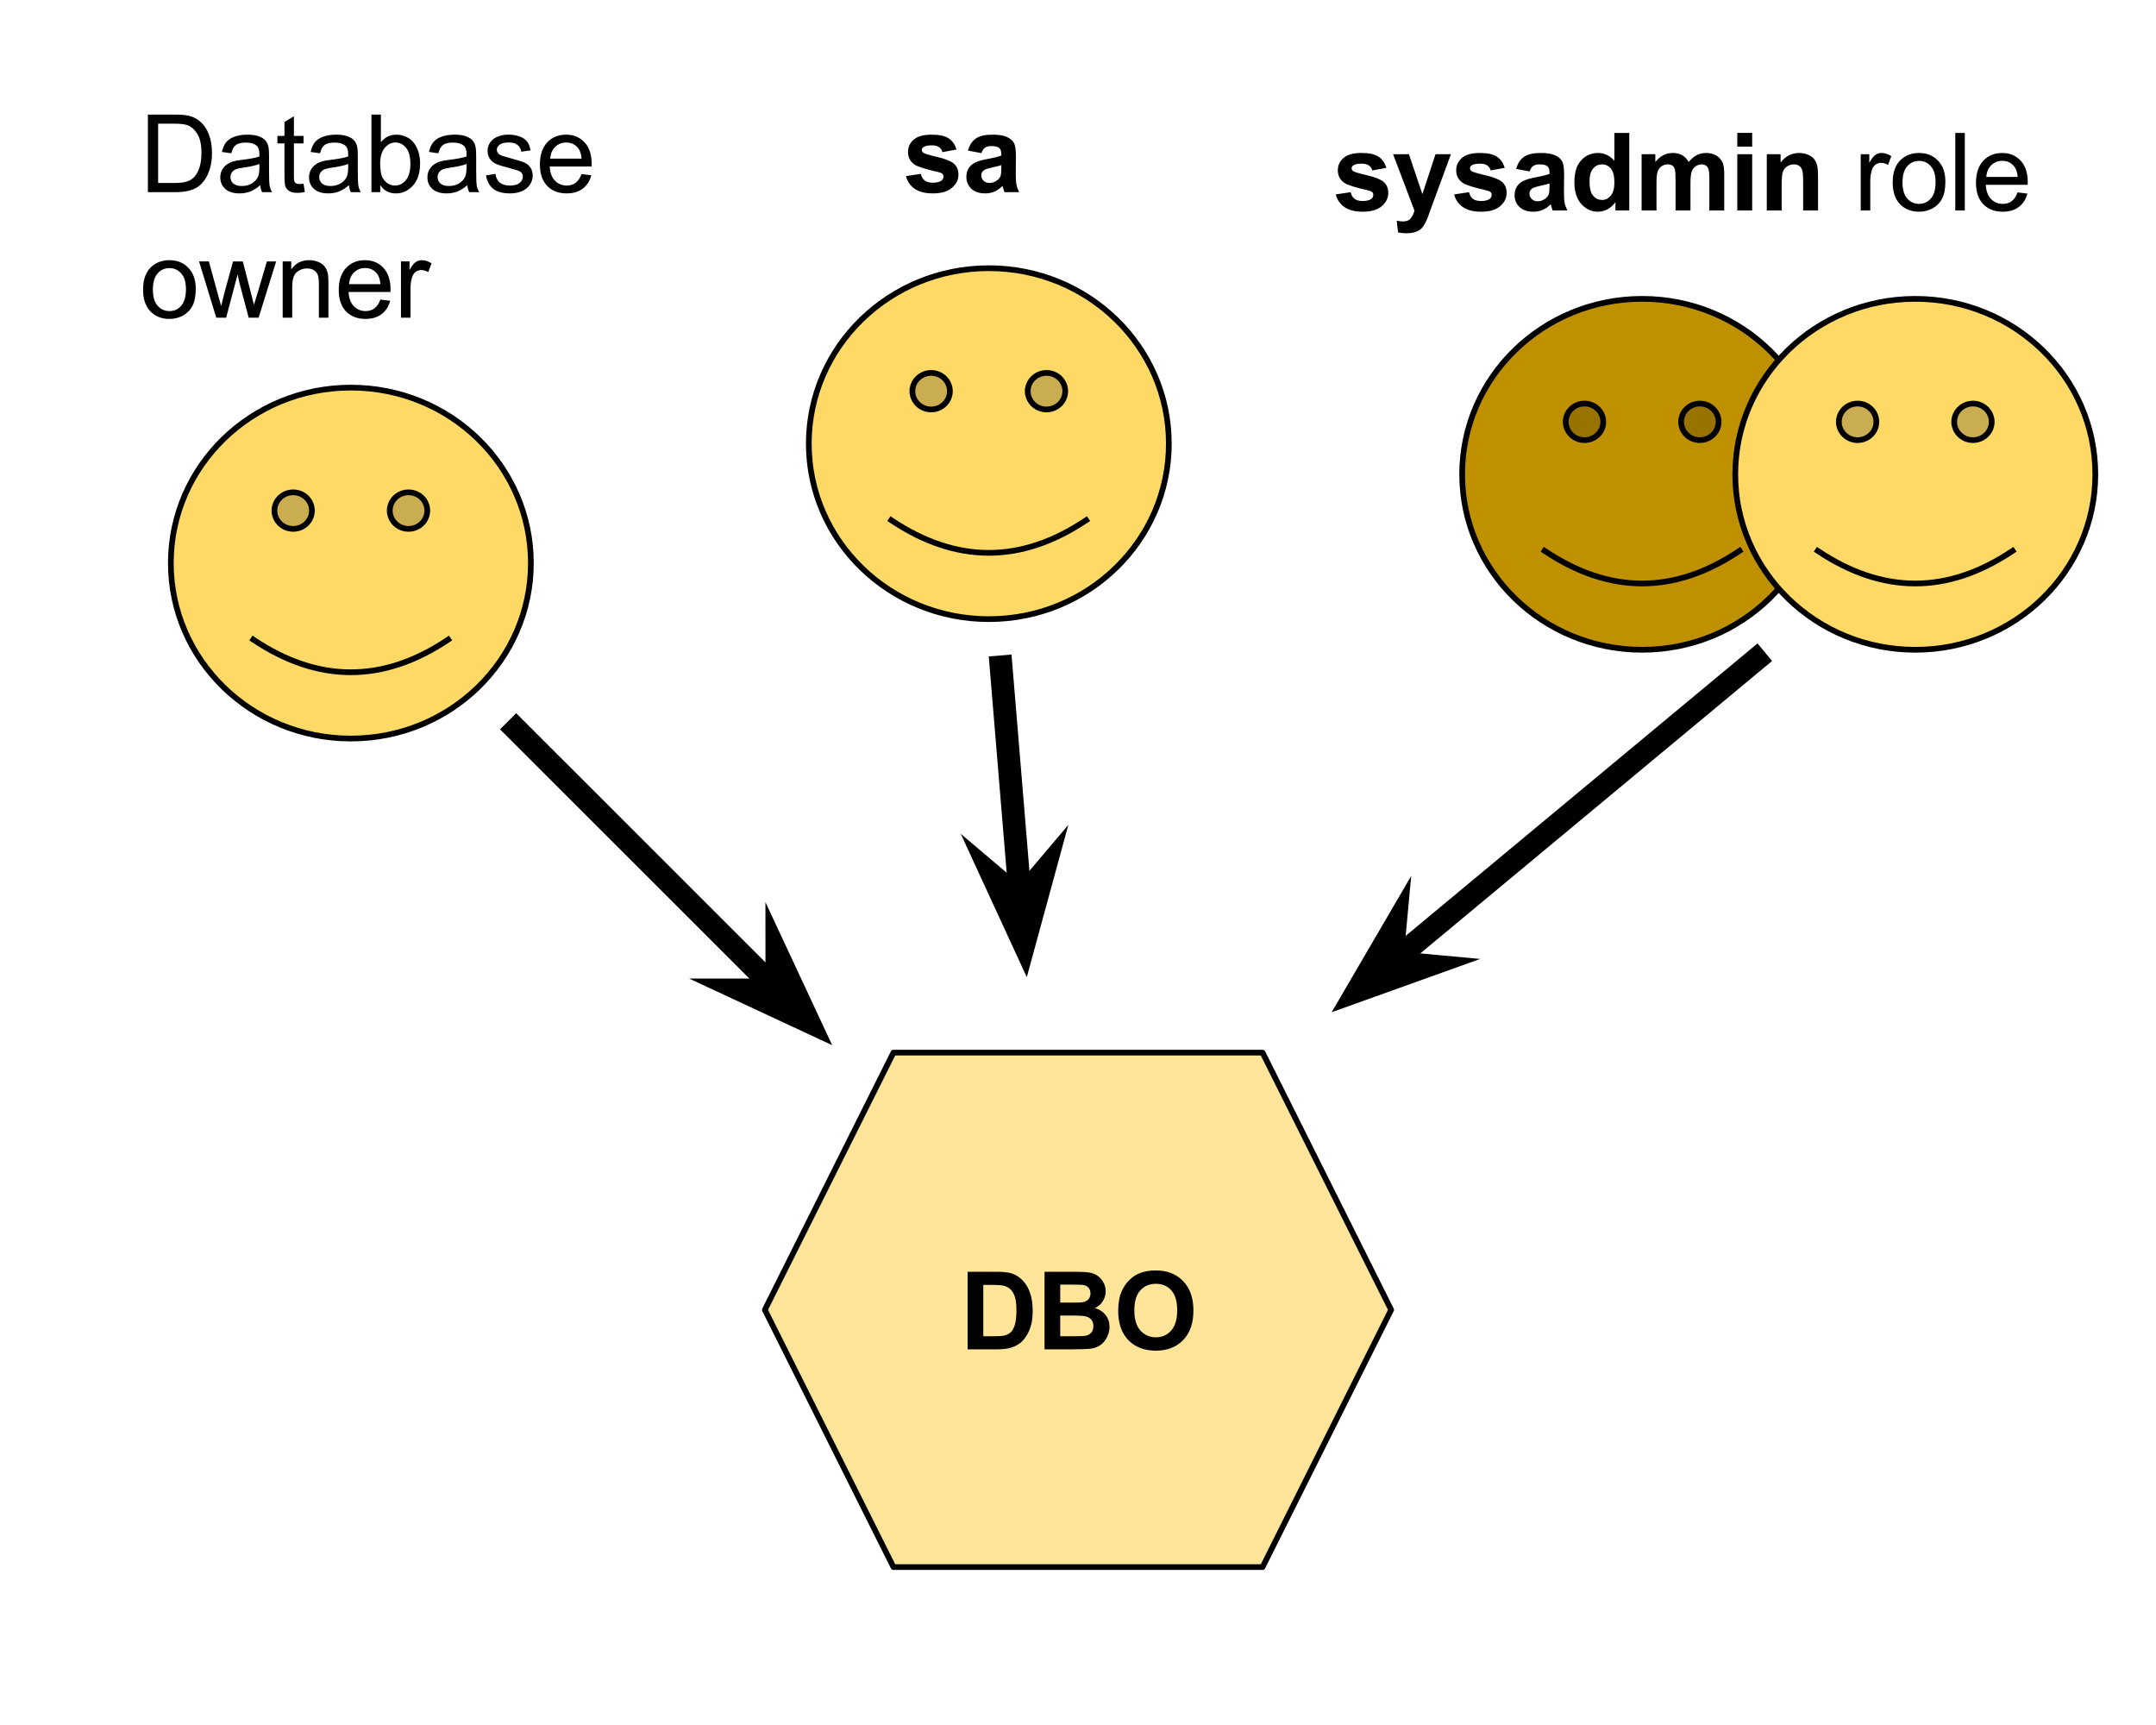 <?xml version="1.0" standalone="yes"?>

<svg version="1.1" viewBox="0.0 0.0 377.953 302.362" fill="none" stroke="none" stroke-linecap="square" stroke-miterlimit="10" xmlns="http://www.w3.org/2000/svg" xmlns:xlink="http://www.w3.org/1999/xlink"><clipPath id="p.0"><path d="m0 0l377.953 0l0 302.362l-377.953 0l0 -302.362z" clip-rule="nonzero"></path></clipPath><g clip-path="url(#p.0)"><path fill="#000000" fill-opacity="0.0" d="m0 0l377.953 0l0 302.362l-377.953 0z" fill-rule="evenodd"></path><path fill="#ffe599" d="m134.079 229.593l22.543 -45.087l64.709 0l22.543 45.087l-22.543 45.087l-64.709 0z" fill-rule="evenodd"></path><path stroke="#000000" stroke-width="1.0" stroke-linejoin="round" stroke-linecap="butt" d="m134.079 229.593l22.543 -45.087l64.709 0l22.543 45.087l-22.543 45.087l-64.709 0z" fill-rule="evenodd"></path><path fill="#000000" d="m169.623 222.919l5.016 0q1.703 0 2.594 0.25q1.188 0.359 2.047 1.266q0.859 0.891 1.297 2.203q0.453 1.297 0.453 3.203q0 1.688 -0.422 2.891q-0.516 1.484 -1.453 2.406q-0.719 0.703 -1.938 1.094q-0.906 0.281 -2.422 0.281l-5.172 0l0 -13.594zm2.75 2.297l0 9.0l2.047 0q1.141 0 1.656 -0.125q0.672 -0.172 1.109 -0.562q0.438 -0.406 0.719 -1.312q0.281 -0.922 0.281 -2.5q0 -1.578 -0.281 -2.422q-0.281 -0.844 -0.781 -1.312q-0.5 -0.469 -1.266 -0.641q-0.578 -0.125 -2.25 -0.125l-1.234 0zm10.739 -2.297l5.438 0q1.609 0 2.406 0.141q0.797 0.125 1.422 0.547q0.625 0.422 1.031 1.141q0.422 0.703 0.422 1.594q0 0.953 -0.516 1.75q-0.5 0.797 -1.391 1.188q1.25 0.375 1.906 1.25q0.672 0.859 0.672 2.047q0 0.922 -0.438 1.797q-0.422 0.875 -1.172 1.406q-0.75 0.516 -1.844 0.641q-0.688 0.078 -3.312 0.094l-4.625 0l0 -13.594zm2.75 2.25l0 3.156l1.797 0q1.609 0 2.0 -0.047q0.703 -0.094 1.094 -0.484q0.406 -0.406 0.406 -1.062q0 -0.641 -0.344 -1.031q-0.344 -0.391 -1.031 -0.484q-0.406 -0.047 -2.344 -0.047l-1.578 0zm0 5.422l0 3.625l2.547 0q1.484 0 1.875 -0.078q0.609 -0.109 1.0 -0.531q0.391 -0.438 0.391 -1.172q0 -0.609 -0.297 -1.031q-0.297 -0.422 -0.859 -0.609q-0.562 -0.203 -2.438 -0.203l-2.219 0zm10.16 -0.797q0 -2.078 0.625 -3.484q0.453 -1.047 1.25 -1.859q0.812 -0.828 1.766 -1.234q1.281 -0.531 2.938 -0.531q3.0 0 4.797 1.859q1.812 1.859 1.812 5.188q0 3.297 -1.797 5.156q-1.781 1.859 -4.781 1.859q-3.031 0 -4.828 -1.844q-1.781 -1.859 -1.781 -5.109zm2.828 -0.094q0 2.312 1.062 3.516q1.078 1.188 2.719 1.188q1.641 0 2.688 -1.188q1.047 -1.188 1.047 -3.547q0 -2.344 -1.031 -3.484q-1.016 -1.156 -2.703 -1.156q-1.703 0 -2.75 1.172q-1.031 1.156 -1.031 3.5z" fill-rule="nonzero"></path><path fill="#ffd966" d="m29.948 98.698l0 0c0 -16.986 14.129 -30.756 31.559 -30.756c17.43 0 31.559 13.77 31.559 30.756c0 16.986 -14.129 30.756 -31.559 30.756c-17.43 0 -31.559 -13.77 -31.559 -30.756z" fill-rule="evenodd"></path><path fill="#cbad51" d="m48.109 89.5c0 -1.769 1.472 -3.204 3.287 -3.204c1.816 0 3.287 1.434 3.287 3.204c0 1.769 -1.472 3.204 -3.287 3.204c-1.816 0 -3.287 -1.434 -3.287 -3.204m20.221 0c0 -1.769 1.472 -3.204 3.287 -3.204c1.816 0 3.287 1.434 3.287 3.204c0 1.769 -1.472 3.204 -3.287 3.204c-1.816 0 -3.287 -1.434 -3.287 -3.204" fill-rule="evenodd"></path><path fill="#000000" fill-opacity="0.0" d="m44.401 112.111q17.105 11.449 34.17 0" fill-rule="evenodd"></path><path fill="#000000" fill-opacity="0.0" d="m29.948 98.698l0 0c0 -16.986 14.129 -30.756 31.559 -30.756c17.43 0 31.559 13.77 31.559 30.756c0 16.986 -14.129 30.756 -31.559 30.756c-17.43 0 -31.559 -13.77 -31.559 -30.756z" fill-rule="evenodd"></path><path stroke="#000000" stroke-width="1.0" stroke-linejoin="round" stroke-linecap="butt" d="m48.109 89.5c0 -1.769 1.472 -3.204 3.287 -3.204c1.816 0 3.287 1.434 3.287 3.204c0 1.769 -1.472 3.204 -3.287 3.204c-1.816 0 -3.287 -1.434 -3.287 -3.204m20.221 0c0 -1.769 1.472 -3.204 3.287 -3.204c1.816 0 3.287 1.434 3.287 3.204c0 1.769 -1.472 3.204 -3.287 3.204c-1.816 0 -3.287 -1.434 -3.287 -3.204" fill-rule="evenodd"></path><path stroke="#000000" stroke-width="1.0" stroke-linejoin="round" stroke-linecap="butt" d="m44.401 112.111q17.105 11.449 34.17 0" fill-rule="evenodd"></path><path stroke="#000000" stroke-width="1.0" stroke-linejoin="round" stroke-linecap="butt" d="m29.948 98.698l0 0c0 -16.986 14.129 -30.756 31.559 -30.756c17.43 0 31.559 13.77 31.559 30.756c0 16.986 -14.129 30.756 -31.559 30.756c-17.43 0 -31.559 -13.77 -31.559 -30.756z" fill-rule="evenodd"></path><path fill="#000000" fill-opacity="0.0" d="m15.457 6.761l102.079 0l0 23.496l-102.079 0z" fill-rule="evenodd"></path><path fill="#000000" d="m25.925 33.681l0 -13.594l4.688 0q1.578 0 2.422 0.188q1.156 0.266 1.984 0.969q1.078 0.922 1.609 2.344q0.531 1.406 0.531 3.219q0 1.547 -0.359 2.75q-0.359 1.188 -0.922 1.984q-0.562 0.781 -1.234 1.234q-0.672 0.438 -1.625 0.672q-0.953 0.234 -2.187 0.234l-4.906 0zm1.797 -1.609l2.906 0q1.344 0 2.109 -0.25q0.766 -0.25 1.219 -0.703q0.641 -0.641 1.0 -1.719q0.359 -1.078 0.359 -2.625q0 -2.125 -0.703 -3.266q-0.703 -1.156 -1.703 -1.547q-0.719 -0.281 -2.328 -0.281l-2.859 0l0 10.391zm17.895 0.391q-0.938 0.797 -1.797 1.125q-0.859 0.312 -1.844 0.312q-1.609 0 -2.484 -0.781q-0.875 -0.797 -0.875 -2.031q0 -0.734 0.328 -1.328q0.328 -0.594 0.859 -0.953q0.531 -0.359 1.203 -0.547q0.5 -0.141 1.484 -0.25q2.031 -0.25 2.984 -0.578q0 -0.344 0 -0.438q0 -1.016 -0.469 -1.438q-0.641 -0.562 -1.906 -0.562q-1.172 0 -1.734 0.406q-0.562 0.406 -0.828 1.469l-1.641 -0.234q0.234 -1.047 0.734 -1.688q0.516 -0.641 1.469 -0.984q0.969 -0.359 2.25 -0.359q1.266 0 2.047 0.297q0.781 0.297 1.156 0.75q0.375 0.453 0.516 1.141q0.094 0.422 0.094 1.531l0 2.234q0 2.328 0.094 2.953q0.109 0.609 0.438 1.172l-1.75 0q-0.266 -0.516 -0.328 -1.219zm-0.141 -3.719q-0.906 0.359 -2.734 0.625q-1.031 0.141 -1.453 0.328q-0.422 0.188 -0.656 0.547q-0.234 0.359 -0.234 0.797q0 0.672 0.5 1.125q0.516 0.438 1.484 0.438q0.969 0 1.719 -0.422q0.75 -0.438 1.109 -1.156q0.266 -0.578 0.266 -1.672l0 -0.609zm7.735 3.438l0.234 1.484q-0.703 0.141 -1.266 0.141q-0.906 0 -1.406 -0.281q-0.5 -0.297 -0.703 -0.75q-0.203 -0.469 -0.203 -1.984l0 -5.656l-1.234 0l0 -1.312l1.234 0l0 -2.438l1.656 -1.0l0 3.438l1.688 0l0 1.312l-1.688 0l0 5.75q0 0.719 0.078 0.922q0.094 0.203 0.297 0.328q0.203 0.125 0.578 0.125q0.266 0 0.734 -0.078zm7.965 0.281q-0.938 0.797 -1.797 1.125q-0.859 0.312 -1.844 0.312q-1.609 0 -2.484 -0.781q-0.875 -0.797 -0.875 -2.031q0 -0.734 0.328 -1.328q0.328 -0.594 0.859 -0.953q0.531 -0.359 1.203 -0.547q0.5 -0.141 1.484 -0.25q2.031 -0.25 2.984 -0.578q0 -0.344 0 -0.438q0 -1.016 -0.469 -1.438q-0.641 -0.562 -1.906 -0.562q-1.172 0 -1.734 0.406q-0.562 0.406 -0.828 1.469l-1.641 -0.234q0.234 -1.047 0.734 -1.688q0.516 -0.641 1.469 -0.984q0.969 -0.359 2.25 -0.359q1.266 0 2.047 0.297q0.781 0.297 1.156 0.75q0.375 0.453 0.516 1.141q0.094 0.422 0.094 1.531l0 2.234q0 2.328 0.094 2.953q0.109 0.609 0.438 1.172l-1.75 0q-0.266 -0.516 -0.328 -1.219zm-0.141 -3.719q-0.906 0.359 -2.734 0.625q-1.031 0.141 -1.453 0.328q-0.422 0.188 -0.656 0.547q-0.234 0.359 -0.234 0.797q0 0.672 0.5 1.125q0.516 0.438 1.484 0.438q0.969 0 1.719 -0.422q0.75 -0.438 1.109 -1.156q0.266 -0.578 0.266 -1.672l0 -0.609zm5.626 4.938l-1.547 0l0 -13.594l1.656 0l0 4.844q1.062 -1.328 2.703 -1.328q0.906 0 1.719 0.375q0.812 0.359 1.328 1.031q0.531 0.656 0.828 1.594q0.297 0.938 0.297 2.0q0 2.531 -1.25 3.922q-1.25 1.375 -3.0 1.375q-1.75 0 -2.734 -1.453l0 1.234zm-0.016 -5.0q0 1.766 0.469 2.562q0.797 1.281 2.141 1.281q1.094 0 1.891 -0.938q0.797 -0.953 0.797 -2.844q0 -1.922 -0.766 -2.844q-0.766 -0.922 -1.844 -0.922q-1.094 0 -1.891 0.953q-0.797 0.953 -0.797 2.75zm15.282 3.781q-0.938 0.797 -1.797 1.125q-0.859 0.312 -1.844 0.312q-1.609 0 -2.484 -0.781q-0.875 -0.797 -0.875 -2.031q0 -0.734 0.328 -1.328q0.328 -0.594 0.859 -0.953q0.531 -0.359 1.203 -0.547q0.5 -0.141 1.484 -0.25q2.031 -0.25 2.984 -0.578q0 -0.344 0 -0.438q0 -1.016 -0.469 -1.438q-0.641 -0.562 -1.906 -0.562q-1.172 0 -1.734 0.406q-0.562 0.406 -0.828 1.469l-1.641 -0.234q0.234 -1.047 0.734 -1.688q0.516 -0.641 1.469 -0.984q0.969 -0.359 2.25 -0.359q1.266 0 2.047 0.297q0.781 0.297 1.156 0.75q0.375 0.453 0.516 1.141q0.094 0.422 0.094 1.531l0 2.234q0 2.328 0.094 2.953q0.109 0.609 0.438 1.172l-1.75 0q-0.266 -0.516 -0.328 -1.219zm-0.141 -3.719q-0.906 0.359 -2.734 0.625q-1.031 0.141 -1.453 0.328q-0.422 0.188 -0.656 0.547q-0.234 0.359 -0.234 0.797q0 0.672 0.5 1.125q0.516 0.438 1.484 0.438q0.969 0 1.719 -0.422q0.75 -0.438 1.109 -1.156q0.266 -0.578 0.266 -1.672l0 -0.609zm3.407 2.0l1.656 -0.266q0.141 1.0 0.766 1.531q0.641 0.516 1.781 0.516q1.156 0 1.703 -0.469q0.562 -0.469 0.562 -1.094q0 -0.562 -0.484 -0.891q-0.344 -0.219 -1.703 -0.562q-1.844 -0.469 -2.562 -0.797q-0.703 -0.344 -1.078 -0.938q-0.359 -0.609 -0.359 -1.328q0 -0.656 0.297 -1.219q0.312 -0.562 0.828 -0.938q0.391 -0.281 1.062 -0.484q0.672 -0.203 1.438 -0.203q1.172 0 2.047 0.344q0.875 0.328 1.281 0.906q0.422 0.562 0.578 1.516l-1.625 0.219q-0.109 -0.75 -0.656 -1.172q-0.531 -0.438 -1.5 -0.438q-1.156 0 -1.641 0.391q-0.484 0.375 -0.484 0.875q0 0.328 0.203 0.594q0.203 0.266 0.641 0.438q0.25 0.094 1.469 0.438q1.766 0.469 2.469 0.766q0.703 0.297 1.094 0.875q0.406 0.578 0.406 1.438q0 0.828 -0.484 1.578q-0.484 0.734 -1.406 1.141q-0.922 0.391 -2.078 0.391q-1.922 0 -2.938 -0.797q-1.0 -0.797 -1.281 -2.359zm16.75 -0.234l1.719 0.219q-0.406 1.5 -1.516 2.344q-1.094 0.828 -2.812 0.828q-2.156 0 -3.422 -1.328q-1.266 -1.328 -1.266 -3.734q0 -2.484 1.266 -3.859q1.281 -1.375 3.328 -1.375q1.984 0 3.234 1.344q1.25 1.344 1.25 3.797q0 0.141 -0.016 0.438l-7.344 0q0.094 1.625 0.922 2.484q0.828 0.859 2.062 0.859q0.906 0 1.547 -0.469q0.656 -0.484 1.047 -1.547zm-5.484 -2.703l5.5 0q-0.109 -1.234 -0.625 -1.859q-0.797 -0.969 -2.078 -0.969q-1.141 0 -1.938 0.781q-0.781 0.766 -0.859 2.047z" fill-rule="nonzero"></path><path fill="#000000" d="m25.082 50.759q0 -2.734 1.531 -4.062q1.266 -1.094 3.094 -1.094q2.031 0 3.312 1.344q1.297 1.328 1.297 3.672q0 1.906 -0.578 3.0q-0.562 1.078 -1.656 1.688q-1.078 0.594 -2.375 0.594q-2.062 0 -3.344 -1.328q-1.281 -1.328 -1.281 -3.812zm1.719 0q0 1.891 0.828 2.828q0.828 0.938 2.078 0.938q1.25 0 2.062 -0.938q0.828 -0.953 0.828 -2.891q0 -1.828 -0.828 -2.766q-0.828 -0.938 -2.062 -0.938q-1.25 0 -2.078 0.938q-0.828 0.938 -0.828 2.828zm11.11 4.922l-3.016 -9.859l1.719 0l1.562 5.688l0.594 2.125q0.031 -0.156 0.5 -2.031l1.578 -5.781l1.719 0l1.469 5.719l0.484 1.891l0.578 -1.906l1.688 -5.703l1.625 0l-3.078 9.859l-1.734 0l-1.578 -5.906l-0.375 -1.672l-2.0 7.578l-1.734 0zm11.645 0l0 -9.859l1.5 0l0 1.406q1.094 -1.625 3.141 -1.625q0.891 0 1.641 0.328q0.75 0.312 1.109 0.844q0.375 0.516 0.531 1.219q0.094 0.469 0.094 1.625l0 6.062l-1.672 0l0 -6.0q0 -1.016 -0.203 -1.516q-0.188 -0.516 -0.688 -0.812q-0.5 -0.297 -1.172 -0.297q-1.062 0 -1.844 0.672q-0.766 0.672 -0.766 2.578l0 5.375l-1.672 0zm17.126 -3.172l1.719 0.219q-0.406 1.5 -1.516 2.344q-1.094 0.828 -2.812 0.828q-2.156 0 -3.422 -1.328q-1.266 -1.328 -1.266 -3.734q0 -2.484 1.266 -3.859q1.281 -1.375 3.328 -1.375q1.984 0 3.234 1.344q1.25 1.344 1.25 3.797q0 0.141 -0.016 0.438l-7.344 0q0.094 1.625 0.922 2.484q0.828 0.859 2.063 0.859q0.906 0 1.547 -0.469q0.656 -0.484 1.047 -1.547zm-5.484 -2.703l5.5 0q-0.109 -1.234 -0.625 -1.859q-0.797 -0.969 -2.078 -0.969q-1.141 0 -1.938 0.781q-0.781 0.766 -0.859 2.047zm9.094 5.875l0 -9.859l1.5 0l0 1.5q0.578 -1.047 1.062 -1.375q0.484 -0.344 1.078 -0.344q0.844 0 1.719 0.547l-0.578 1.547q-0.609 -0.359 -1.234 -0.359q-0.547 0 -0.984 0.328q-0.422 0.328 -0.609 0.906q-0.281 0.891 -0.281 1.953l0 5.156l-1.672 0z" fill-rule="nonzero"></path><path fill="#ffd966" d="m141.785 77.766l0 0c0 -16.986 14.129 -30.756 31.559 -30.756c17.43 0 31.559 13.77 31.559 30.756c0 16.986 -14.129 30.756 -31.559 30.756c-17.43 0 -31.559 -13.77 -31.559 -30.756z" fill-rule="evenodd"></path><path fill="#cbad51" d="m159.946 68.568c0 -1.769 1.472 -3.204 3.287 -3.204c1.816 0 3.287 1.434 3.287 3.204c0 1.769 -1.472 3.204 -3.287 3.204c-1.816 0 -3.287 -1.434 -3.287 -3.204m20.221 0c0 -1.769 1.472 -3.204 3.287 -3.204c1.816 0 3.287 1.434 3.287 3.204c0 1.769 -1.472 3.204 -3.287 3.204c-1.816 0 -3.287 -1.434 -3.287 -3.204" fill-rule="evenodd"></path><path fill="#000000" fill-opacity="0.0" d="m156.239 91.179q17.105 11.449 34.17 0" fill-rule="evenodd"></path><path fill="#000000" fill-opacity="0.0" d="m141.785 77.766l0 0c0 -16.986 14.129 -30.756 31.559 -30.756c17.43 0 31.559 13.77 31.559 30.756c0 16.986 -14.129 30.756 -31.559 30.756c-17.43 0 -31.559 -13.77 -31.559 -30.756z" fill-rule="evenodd"></path><path stroke="#000000" stroke-width="1.0" stroke-linejoin="round" stroke-linecap="butt" d="m159.946 68.568c0 -1.769 1.472 -3.204 3.287 -3.204c1.816 0 3.287 1.434 3.287 3.204c0 1.769 -1.472 3.204 -3.287 3.204c-1.816 0 -3.287 -1.434 -3.287 -3.204m20.221 0c0 -1.769 1.472 -3.204 3.287 -3.204c1.816 0 3.287 1.434 3.287 3.204c0 1.769 -1.472 3.204 -3.287 3.204c-1.816 0 -3.287 -1.434 -3.287 -3.204" fill-rule="evenodd"></path><path stroke="#000000" stroke-width="1.0" stroke-linejoin="round" stroke-linecap="butt" d="m156.239 91.179q17.105 11.449 34.17 0" fill-rule="evenodd"></path><path stroke="#000000" stroke-width="1.0" stroke-linejoin="round" stroke-linecap="butt" d="m141.785 77.766l0 0c0 -16.986 14.129 -30.756 31.559 -30.756c17.43 0 31.559 13.77 31.559 30.756c0 16.986 -14.129 30.756 -31.559 30.756c-17.43 0 -31.559 -13.77 -31.559 -30.756z" fill-rule="evenodd"></path><path fill="#000000" fill-opacity="0.0" d="m149.36 6.761l43.465 0l0 37.039l-43.465 0z" fill-rule="evenodd"></path><path fill="#000000" d="m158.813 30.869l2.609 -0.391q0.172 0.75 0.672 1.156q0.516 0.391 1.438 0.391q1.0 0 1.516 -0.375q0.344 -0.266 0.344 -0.703q0 -0.297 -0.188 -0.484q-0.188 -0.188 -0.875 -0.344q-3.141 -0.703 -4.0 -1.266q-1.156 -0.797 -1.156 -2.219q0 -1.281 1.0 -2.156q1.016 -0.875 3.141 -0.875q2.031 0 3.0 0.656q0.984 0.656 1.359 1.953l-2.453 0.453q-0.156 -0.578 -0.609 -0.875q-0.438 -0.312 -1.25 -0.312q-1.031 0 -1.469 0.297q-0.297 0.203 -0.297 0.516q0 0.281 0.25 0.484q0.359 0.25 2.438 0.734q2.078 0.469 2.906 1.156q0.828 0.688 0.828 1.938q0 1.359 -1.141 2.328q-1.125 0.969 -3.344 0.969q-2.016 0 -3.188 -0.812q-1.172 -0.812 -1.531 -2.219zm13.235 -4.031l-2.359 -0.438q0.391 -1.422 1.359 -2.109q0.984 -0.688 2.906 -0.688q1.734 0 2.594 0.422q0.859 0.406 1.203 1.047q0.344 0.625 0.344 2.328l-0.031 3.047q0 1.297 0.125 1.922q0.125 0.609 0.469 1.312l-2.578 0q-0.094 -0.266 -0.25 -0.766q-0.062 -0.234 -0.094 -0.312q-0.656 0.656 -1.422 0.984q-0.766 0.312 -1.625 0.312q-1.516 0 -2.406 -0.812q-0.875 -0.828 -0.875 -2.094q0 -0.844 0.391 -1.484q0.406 -0.656 1.125 -1.0q0.719 -0.359 2.078 -0.625q1.828 -0.328 2.531 -0.625l0 -0.266q0 -0.75 -0.375 -1.062q-0.359 -0.328 -1.391 -0.328q-0.703 0 -1.094 0.281q-0.391 0.266 -0.625 0.953zm3.484 2.109q-0.5 0.172 -1.594 0.406q-1.078 0.234 -1.406 0.453q-0.516 0.359 -0.516 0.922q0 0.547 0.406 0.953q0.406 0.391 1.047 0.391q0.703 0 1.344 -0.469q0.469 -0.359 0.625 -0.859q0.094 -0.344 0.094 -1.281l0 -0.516z" fill-rule="nonzero"></path><path fill="#bf9000" d="m256.32 83.139l0 0c0 -16.986 14.129 -30.756 31.559 -30.756c17.43 0 31.559 13.77 31.559 30.756c0 16.986 -14.129 30.756 -31.559 30.756c-17.43 0 -31.559 -13.77 -31.559 -30.756z" fill-rule="evenodd"></path><path fill="#987300" d="m274.481 73.941c0 -1.769 1.472 -3.204 3.287 -3.204c1.816 0 3.287 1.434 3.287 3.204c0 1.769 -1.472 3.204 -3.287 3.204c-1.816 0 -3.287 -1.434 -3.287 -3.204m20.221 0c0 -1.769 1.472 -3.204 3.287 -3.204c1.816 0 3.287 1.434 3.287 3.204c0 1.769 -1.472 3.204 -3.287 3.204c-1.816 0 -3.287 -1.434 -3.287 -3.204" fill-rule="evenodd"></path><path fill="#000000" fill-opacity="0.0" d="m270.774 96.552q17.105 11.449 34.17 0" fill-rule="evenodd"></path><path fill="#000000" fill-opacity="0.0" d="m256.32 83.139l0 0c0 -16.986 14.129 -30.756 31.559 -30.756c17.43 0 31.559 13.77 31.559 30.756c0 16.986 -14.129 30.756 -31.559 30.756c-17.43 0 -31.559 -13.77 -31.559 -30.756z" fill-rule="evenodd"></path><path stroke="#000000" stroke-width="1.0" stroke-linejoin="round" stroke-linecap="butt" d="m274.481 73.941c0 -1.769 1.472 -3.204 3.287 -3.204c1.816 0 3.287 1.434 3.287 3.204c0 1.769 -1.472 3.204 -3.287 3.204c-1.816 0 -3.287 -1.434 -3.287 -3.204m20.221 0c0 -1.769 1.472 -3.204 3.287 -3.204c1.816 0 3.287 1.434 3.287 3.204c0 1.769 -1.472 3.204 -3.287 3.204c-1.816 0 -3.287 -1.434 -3.287 -3.204" fill-rule="evenodd"></path><path stroke="#000000" stroke-width="1.0" stroke-linejoin="round" stroke-linecap="butt" d="m270.774 96.552q17.105 11.449 34.17 0" fill-rule="evenodd"></path><path stroke="#000000" stroke-width="1.0" stroke-linejoin="round" stroke-linecap="butt" d="m256.32 83.139l0 0c0 -16.986 14.129 -30.756 31.559 -30.756c17.43 0 31.559 13.77 31.559 30.756c0 16.986 -14.129 30.756 -31.559 30.756c-17.43 0 -31.559 -13.77 -31.559 -30.756z" fill-rule="evenodd"></path><path fill="#ffd966" d="m304.197 83.139l0 0c0 -16.986 14.129 -30.756 31.559 -30.756c17.43 0 31.559 13.77 31.559 30.756c0 16.986 -14.129 30.756 -31.559 30.756c-17.43 0 -31.559 -13.77 -31.559 -30.756z" fill-rule="evenodd"></path><path fill="#cbad51" d="m322.358 73.941c0 -1.769 1.472 -3.204 3.287 -3.204c1.816 0 3.287 1.434 3.287 3.204c0 1.769 -1.472 3.204 -3.287 3.204c-1.816 0 -3.287 -1.434 -3.287 -3.204m20.221 0c0 -1.769 1.472 -3.204 3.287 -3.204c1.816 0 3.287 1.434 3.287 3.204c0 1.769 -1.472 3.204 -3.287 3.204c-1.816 0 -3.287 -1.434 -3.287 -3.204" fill-rule="evenodd"></path><path fill="#000000" fill-opacity="0.0" d="m318.651 96.552q17.105 11.449 34.17 0" fill-rule="evenodd"></path><path fill="#000000" fill-opacity="0.0" d="m304.197 83.139l0 0c0 -16.986 14.129 -30.756 31.559 -30.756c17.43 0 31.559 13.77 31.559 30.756c0 16.986 -14.129 30.756 -31.559 30.756c-17.43 0 -31.559 -13.77 -31.559 -30.756z" fill-rule="evenodd"></path><path stroke="#000000" stroke-width="1.0" stroke-linejoin="round" stroke-linecap="butt" d="m322.358 73.941c0 -1.769 1.472 -3.204 3.287 -3.204c1.816 0 3.287 1.434 3.287 3.204c0 1.769 -1.472 3.204 -3.287 3.204c-1.816 0 -3.287 -1.434 -3.287 -3.204m20.221 0c0 -1.769 1.472 -3.204 3.287 -3.204c1.816 0 3.287 1.434 3.287 3.204c0 1.769 -1.472 3.204 -3.287 3.204c-1.816 0 -3.287 -1.434 -3.287 -3.204" fill-rule="evenodd"></path><path stroke="#000000" stroke-width="1.0" stroke-linejoin="round" stroke-linecap="butt" d="m318.651 96.552q17.105 11.449 34.17 0" fill-rule="evenodd"></path><path stroke="#000000" stroke-width="1.0" stroke-linejoin="round" stroke-linecap="butt" d="m304.197 83.139l0 0c0 -16.986 14.129 -30.756 31.559 -30.756c17.43 0 31.559 13.77 31.559 30.756c0 16.986 -14.129 30.756 -31.559 30.756c-17.43 0 -31.559 -13.77 -31.559 -30.756z" fill-rule="evenodd"></path><path fill="#000000" fill-opacity="0.0" d="m224.709 9.971l151.654 0l0 37.039l-151.654 0z" fill-rule="evenodd"></path><path fill="#000000" d="m234.162 34.079l2.609 -0.391q0.172 0.75 0.672 1.156q0.516 0.391 1.438 0.391q1.0 0 1.516 -0.375q0.344 -0.266 0.344 -0.703q0 -0.297 -0.188 -0.484q-0.188 -0.188 -0.875 -0.344q-3.141 -0.703 -4.0 -1.266q-1.156 -0.797 -1.156 -2.219q0 -1.281 1.0 -2.156q1.016 -0.875 3.141 -0.875q2.031 0 3.0 0.656q0.984 0.656 1.359 1.953l-2.453 0.453q-0.156 -0.578 -0.609 -0.875q-0.438 -0.312 -1.25 -0.312q-1.031 0 -1.469 0.297q-0.297 0.203 -0.297 0.516q0 0.281 0.25 0.484q0.359 0.25 2.438 0.734q2.078 0.469 2.906 1.156q0.828 0.688 0.828 1.938q0 1.359 -1.141 2.328q-1.125 0.969 -3.344 0.969q-2.016 0 -3.188 -0.812q-1.172 -0.812 -1.531 -2.219zm10.048 -7.047l2.781 0l2.359 7l2.297 -7l2.703 0l-3.484 9.484l-0.625 1.719q-0.344 0.859 -0.656 1.312q-0.297 0.469 -0.703 0.75q-0.406 0.281 -1.0 0.438q-0.594 0.156 -1.328 0.156q-0.75 0 -1.469 -0.156l-0.234 -2.047q0.609 0.125 1.094 0.125q0.922 0 1.344 -0.531q0.438 -0.531 0.672 -1.359l-3.75 -9.891zm10.704 7.047l2.609 -0.391q0.172 0.75 0.672 1.156q0.516 0.391 1.438 0.391q1.0 0 1.516 -0.375q0.344 -0.266 0.344 -0.703q0 -0.297 -0.188 -0.484q-0.188 -0.188 -0.875 -0.344q-3.141 -0.703 -4.0 -1.266q-1.156 -0.797 -1.156 -2.219q0 -1.281 1 -2.156q1.016 -0.875 3.141 -0.875q2.031 0 3.0 0.656q0.984 0.656 1.359 1.953l-2.453 0.453q-0.156 -0.578 -0.609 -0.875q-0.438 -0.312 -1.25 -0.312q-1.031 0 -1.469 0.297q-0.297 0.203 -0.297 0.516q0 0.281 0.25 0.484q0.359 0.25 2.438 0.734q2.078 0.469 2.906 1.156q0.828 0.688 0.828 1.938q0 1.359 -1.141 2.328q-1.125 0.969 -3.344 0.969q-2.016 0 -3.188 -0.812q-1.172 -0.812 -1.531 -2.219zm13.235 -4.031l-2.359 -0.438q0.391 -1.422 1.359 -2.109q0.984 -0.688 2.906 -0.688q1.734 0 2.594 0.422q0.859 0.406 1.203 1.047q0.344 0.625 0.344 2.328l-0.031 3.047q0 1.297 0.125 1.922q0.125 0.609 0.469 1.312l-2.578 0q-0.094 -0.266 -0.25 -0.766q-0.062 -0.234 -0.094 -0.312q-0.656 0.656 -1.422 0.984q-0.766 0.312 -1.625 0.312q-1.516 0 -2.406 -0.812q-0.875 -0.828 -0.875 -2.094q0 -0.844 0.391 -1.484q0.406 -0.656 1.125 -1q0.719 -0.359 2.078 -0.625q1.828 -0.328 2.531 -0.625l0 -0.266q0 -0.75 -0.375 -1.062q-0.359 -0.328 -1.391 -0.328q-0.703 0 -1.094 0.281q-0.391 0.266 -0.625 0.953zm3.484 2.109q-0.5 0.172 -1.594 0.406q-1.078 0.234 -1.406 0.453q-0.516 0.359 -0.516 0.922q0 0.547 0.406 0.953q0.406 0.391 1.047 0.391q0.703 0 1.344 -0.469q0.469 -0.359 0.625 -0.859q0.094 -0.344 0.094 -1.281l0 -0.516zm13.985 4.734l-2.422 0l0 -1.453q-0.609 0.844 -1.438 1.266q-0.812 0.406 -1.641 0.406q-1.703 0 -2.922 -1.359q-1.203 -1.375 -1.203 -3.828q0 -2.5 1.172 -3.797q1.188 -1.312 2.984 -1.312q1.656 0 2.859 1.375l0 -4.891l2.609 0l0 13.594zm-6.969 -5.141q0 1.578 0.438 2.281q0.641 1.016 1.766 1.016q0.906 0 1.531 -0.766q0.625 -0.766 0.625 -2.281q0 -1.703 -0.609 -2.438q-0.609 -0.75 -1.562 -0.75q-0.938 0 -1.562 0.734q-0.625 0.734 -0.625 2.203zm9.13 -4.719l2.406 0l0 1.359q1.281 -1.578 3.062 -1.578q0.953 0 1.641 0.391q0.703 0.391 1.141 1.188q0.656 -0.797 1.406 -1.188q0.75 -0.391 1.609 -0.391q1.078 0 1.828 0.453q0.75 0.438 1.125 1.281q0.266 0.641 0.266 2.047l0 6.297l-2.609 0l0 -5.625q0 -1.469 -0.266 -1.906q-0.359 -0.547 -1.109 -0.547q-0.547 0 -1.031 0.344q-0.484 0.328 -0.703 0.969q-0.203 0.641 -0.203 2.031l0 4.734l-2.609 0l0 -5.406q0 -1.438 -0.141 -1.844q-0.141 -0.422 -0.438 -0.625q-0.281 -0.203 -0.781 -0.203q-0.609 0 -1.094 0.328q-0.484 0.312 -0.688 0.938q-0.203 0.609 -0.203 2.031l0 4.781l-2.609 0l0 -9.859zm16.776 -1.328l0 -2.406l2.609 0l0 2.406l-2.609 0zm0 11.188l0 -9.859l2.609 0l0 9.859l-2.609 0zm14.152 0l-2.609 0l0 -5.031q0 -1.594 -0.172 -2.062q-0.156 -0.469 -0.531 -0.719q-0.375 -0.266 -0.906 -0.266q-0.688 0 -1.234 0.375q-0.531 0.359 -0.734 0.984q-0.188 0.609 -0.188 2.25l0 4.469l-2.609 0l0 -9.859l2.422 0l0 1.453q1.297 -1.672 3.25 -1.672q0.859 0 1.578 0.312q0.719 0.312 1.078 0.797q0.359 0.484 0.5 1.094q0.156 0.609 0.156 1.75l0 6.125z" fill-rule="nonzero"></path><path fill="#000000" d="m326.193 36.891l0 -9.859l1.5 0l0 1.5q0.578 -1.047 1.062 -1.375q0.484 -0.344 1.078 -0.344q0.844 0 1.719 0.547l-0.578 1.547q-0.609 -0.359 -1.234 -0.359q-0.547 0 -0.984 0.328q-0.422 0.328 -0.609 0.906q-0.281 0.891 -0.281 1.953l0 5.156l-1.672 0zm5.603 -4.922q0 -2.734 1.531 -4.062q1.266 -1.094 3.094 -1.094q2.031 0 3.312 1.344q1.297 1.328 1.297 3.672q0 1.906 -0.578 3q-0.562 1.078 -1.656 1.688q-1.078 0.594 -2.375 0.594q-2.062 0 -3.344 -1.328q-1.281 -1.328 -1.281 -3.813zm1.719 0q0 1.891 0.828 2.828q0.828 0.938 2.078 0.938q1.25 0 2.062 -0.938q0.828 -0.953 0.828 -2.891q0 -1.828 -0.828 -2.766q-0.828 -0.938 -2.062 -0.938q-1.25 0 -2.078 0.938q-0.828 0.938 -0.828 2.828zm9.251 4.922l0 -13.594l1.672 0l0 13.594l-1.672 0zm10.926 -3.172l1.719 0.219q-0.406 1.5 -1.516 2.344q-1.094 0.828 -2.812 0.828q-2.156 0 -3.422 -1.328q-1.266 -1.328 -1.266 -3.734q0 -2.484 1.266 -3.859q1.281 -1.375 3.328 -1.375q1.984 0 3.234 1.344q1.25 1.344 1.25 3.797q0 0.141 -0.016 0.438l-7.344 0q0.094 1.625 0.922 2.484q0.828 0.859 2.062 0.859q0.906 0 1.547 -0.469q0.656 -0.484 1.047 -1.547zm-5.484 -2.703l5.5 0q-0.109 -1.234 -0.625 -1.859q-0.797 -0.969 -2.078 -0.969q-1.141 0 -1.938 0.781q-0.781 0.766 -0.859 2.047z" fill-rule="nonzero"></path><path fill="#000000" fill-opacity="0.0" d="m90.483 127.835l55.402 55.37" fill-rule="evenodd"></path><path stroke="#000000" stroke-width="4.0" stroke-linejoin="round" stroke-linecap="butt" d="m90.483 127.835l45.706 45.68" fill-rule="evenodd"></path><path fill="#000000" stroke="#000000" stroke-width="4.0" stroke-linecap="butt" d="m136.188 173.514l-6.362 0.002l11.922 5.555l-5.562 -11.918z" fill-rule="evenodd"></path><path fill="#000000" fill-opacity="0.0" d="m175.493 116.887l4.504 54.394" fill-rule="evenodd"></path><path stroke="#000000" stroke-width="4.0" stroke-linejoin="round" stroke-linecap="butt" d="m175.493 116.887l3.373 40.732" fill-rule="evenodd"></path><path fill="#000000" stroke="#000000" stroke-width="4.0" stroke-linecap="butt" d="m178.866 157.619l-4.854 -4.112l5.503 11.946l3.463 -12.688z" fill-rule="evenodd"></path><path fill="#000000" fill-opacity="0.0" d="m307.837 115.598l-74.394 61.827" fill-rule="evenodd"></path><path stroke="#000000" stroke-width="4.0" stroke-linejoin="round" stroke-linecap="butt" d="m307.837 115.598l-63.851 53.065" fill-rule="evenodd"></path><path fill="#000000" stroke="#000000" stroke-width="4.0" stroke-linecap="butt" d="m243.986 168.663l0.584 -6.335l-6.63 11.359l12.38 -4.44z" fill-rule="evenodd"></path></g></svg>

